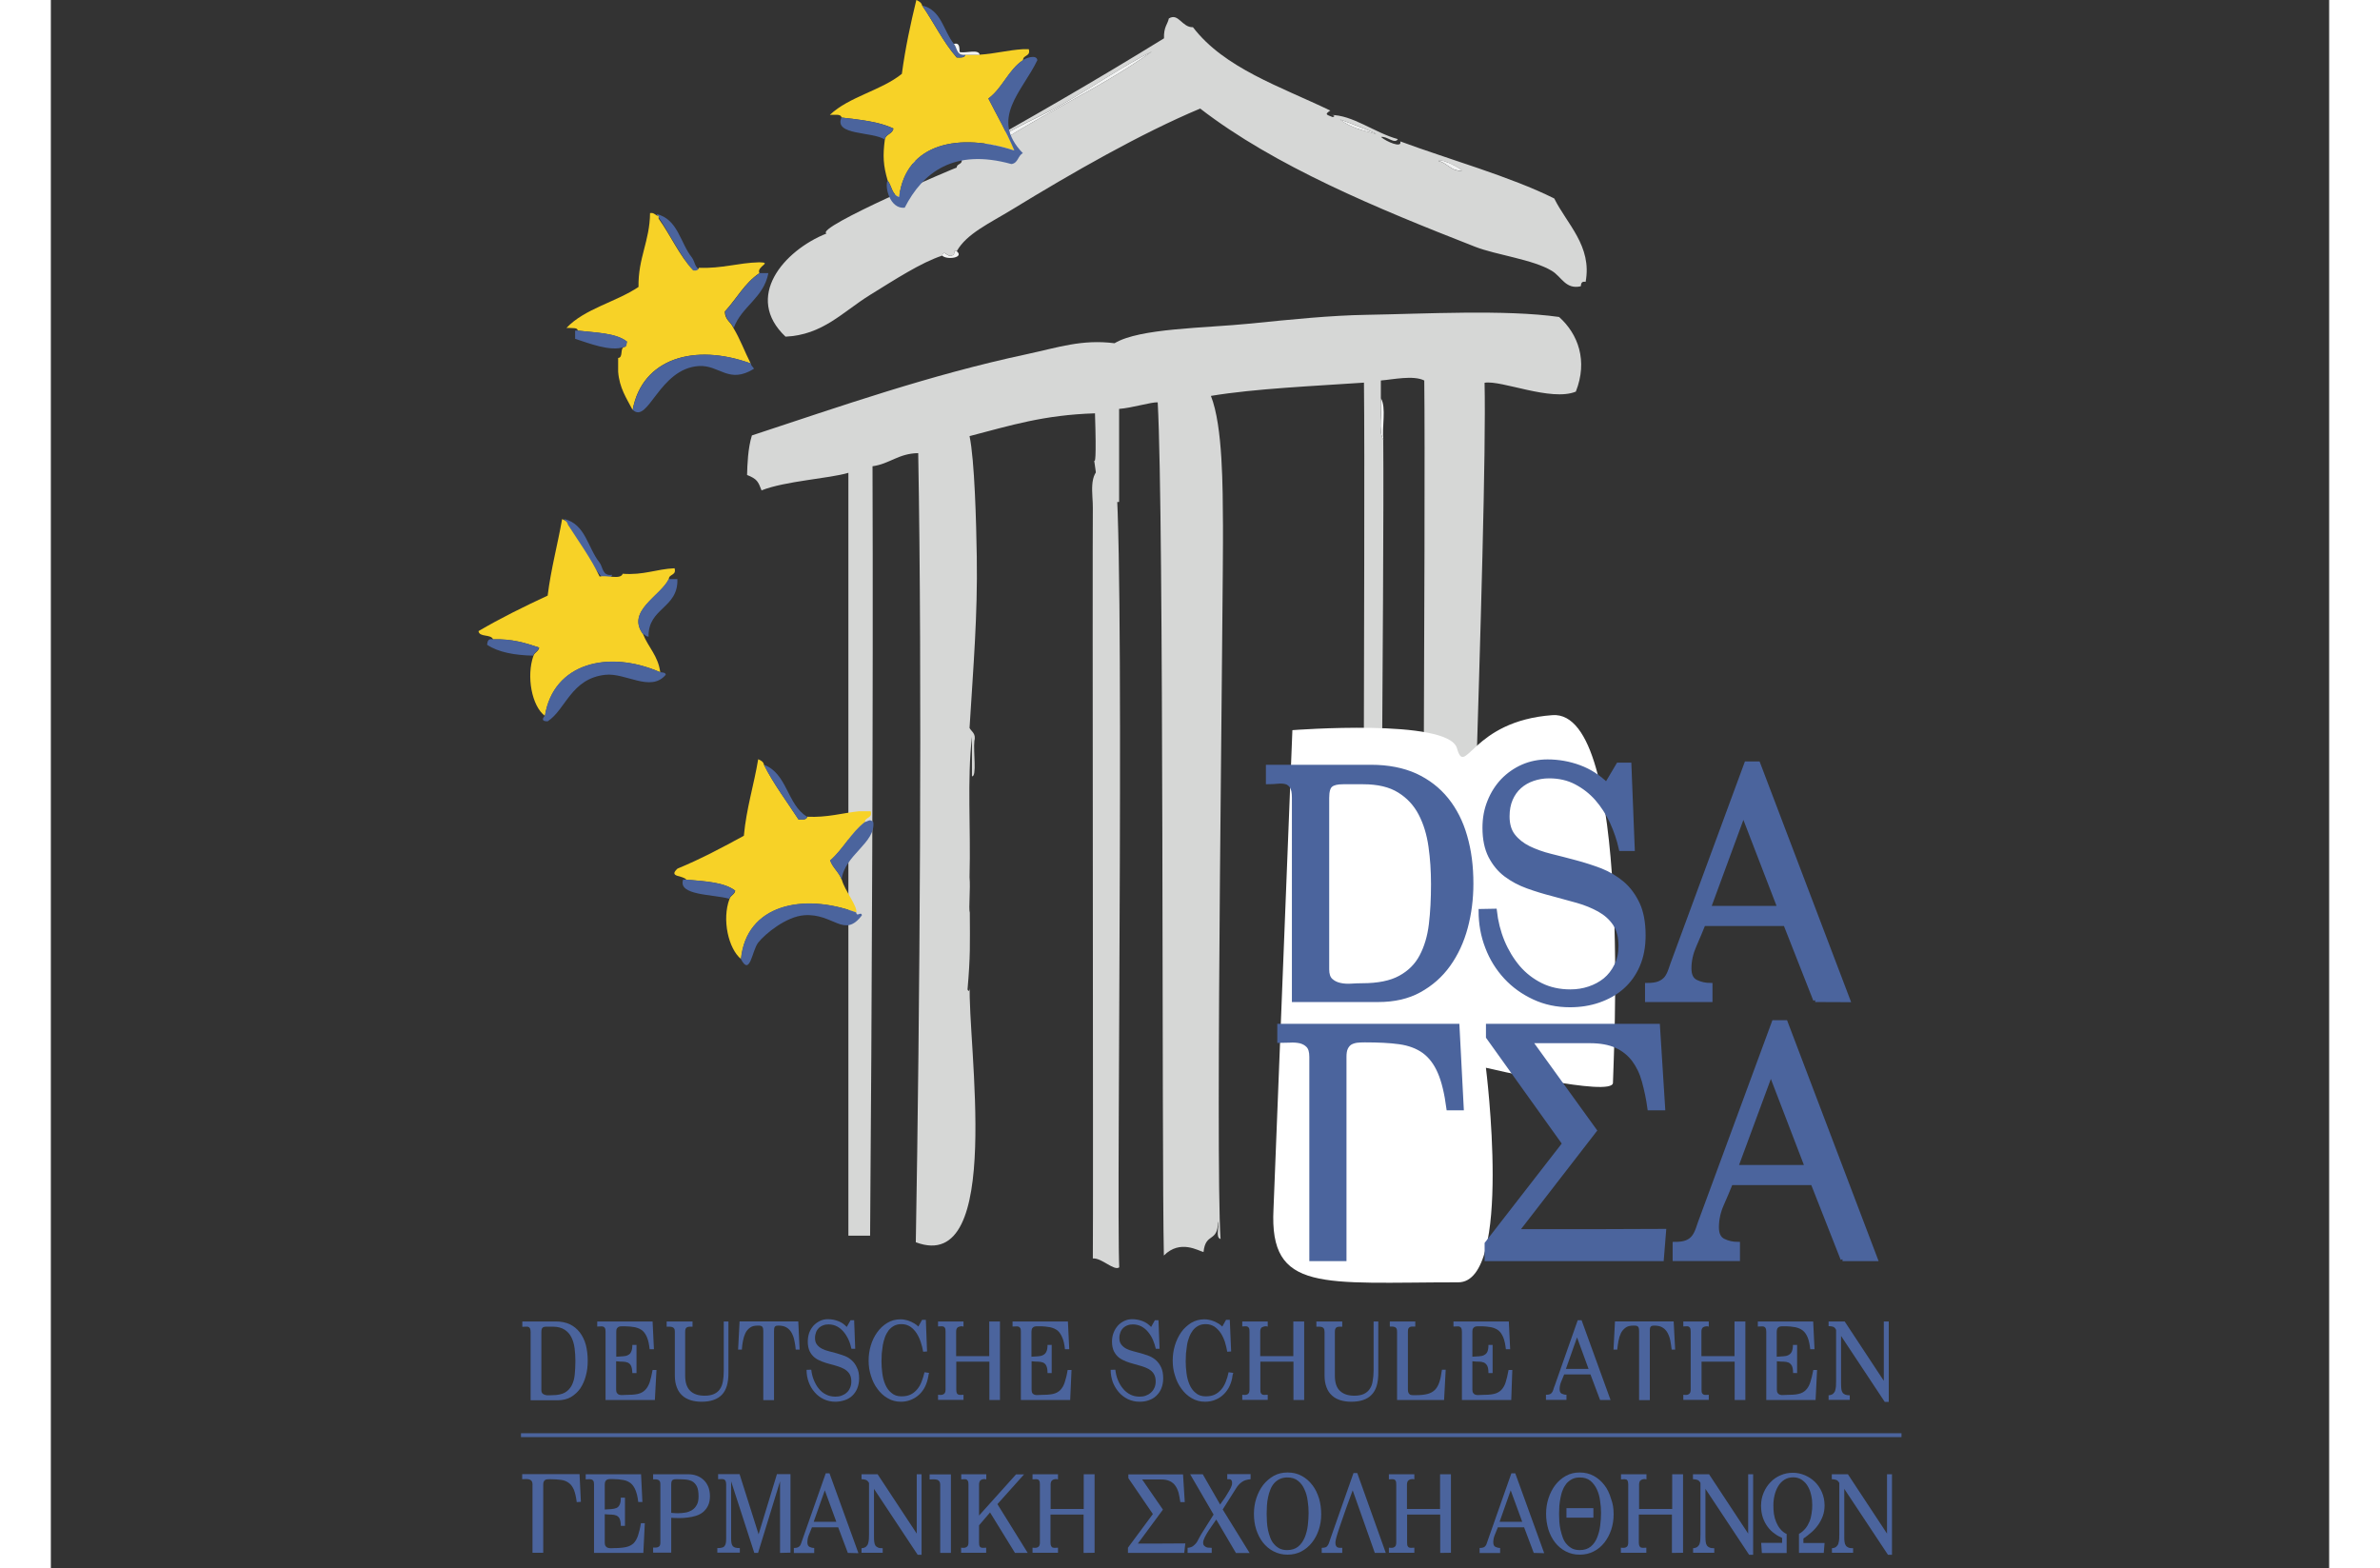 <?xml version="1.0" encoding="UTF-8"?>
<!-- Generator: Adobe Illustrator 27.8.1, SVG Export Plug-In . SVG Version: 6.00 Build 0)  -->
<svg version="1.1" id="Layer_1" xmlns="http://www.w3.org/2000/svg" xmlns:xlink="http://www.w3.org/1999/xlink" width="170" height="112" x="0px" y="0px" viewBox="0 0 170 117" style="enable-background:new 0 0 170 117;" xml:space="preserve">
<rect x="0" y="0" width="170" height="117" fill="#333333" stroke="none"/>
<style type="text/css">
	.st0{fill-rule:evenodd;clip-rule:evenodd;fill:#F3F4F4;}
	.st1{fill-rule:evenodd;clip-rule:evenodd;fill:#D6D7D6;}
	.st2{fill-rule:evenodd;clip-rule:evenodd;fill:#F7D227;}
	.st3{fill:#4B649D;}
	.st4{fill-rule:evenodd;clip-rule:evenodd;fill:#FFFFFF;}
	.st5{fill:none;stroke:#4B649D;stroke-width:0.293;}
</style>
<g>
	<path class="st0" d="M67.59,18.74c0.61,0.5-0.77,0.67-1.08,0.33c0.12-0.5,0.38,0.15,0.72,0c0.14-0.04,0.21-0.14,0.18-0.33   C67.47,18.74,67.53,18.74,67.59,18.74z"/>
	<path class="st0" d="M99.25,29.72c0.41,0.71,0.06,2.13,0.18,3.11C99.01,32.12,99.36,30.7,99.25,29.72z"/>
	<path class="st1" d="M104.82,12.69c1.52,0.39-1.31-1.06-1.26-0.65C103.93,12.04,104.41,12.58,104.82,12.69z M98.53,9.9   c1.48,0.45-2.39-1.03-2.33-0.98C97.06,9.58,97.93,9.72,98.53,9.9 M82.16,3.84c-2.2,1.11-4.4,2.64-6.66,3.93   c-2.25,1.29-4.99,2.18-6.29,3.93C73.2,8.79,78.14,6.74,82.16,3.84 M67.59,11.87c5.25-2.91,10.43-5.9,15.47-9.01   C83.03,2,83.34,1.8,83.42,1.38c0.72-0.45,0.98,0.68,1.8,0.65c2.34,3.06,6.53,4.43,10.25,6.22c-0.45,0.29-0.29,0.3,0.18,0.49   c0.28-0.09,0.01-0.17-0.18-0.16c1.65-0.03,3.32,1.34,5.04,1.8c-0.24,0.41-0.8-0.24-1.26-0.16c0.4,0.35,1.6,0.87,1.44,0.33   c3.58,1.33,8.24,2.63,11.49,4.26c0.93,1.89,2.84,3.55,2.34,6.22c-0.31-0.06-0.34,0.13-0.36,0.33c-1.13,0.26-1.42-0.7-2.16-1.15   c-1.42-0.86-4.15-1.18-5.73-1.8C98.98,15.56,91.33,12.4,85.76,8.1c-4.41,1.85-9.52,4.77-14.03,7.53c-1.67,1.02-3.41,1.81-4.13,3.11   c-0.06,0-0.12,0-0.18,0c0.03,0.19-0.04,0.29-0.18,0.33c-0.34,0.15-0.6-0.5-0.72,0c-1.6,0.52-3.58,1.82-5.4,2.94   c-2.06,1.28-3.52,2.98-6.3,3.11c-3.11-2.94-0.16-6.41,3.06-7.7c-0.96-0.41,9.82-5.01,9.71-4.91c0-0.33,0.49-0.21,0.36-0.66   C67.83,11.87,67.7,11.87,67.59,11.87"/>
	<path class="st0" d="M63.27,11.54c0.38-0.08,0.34,0.24,0.36,0.49c0.37,0.09,1.18-0.2,1.25,0.16c-0.3,0-0.6,0-0.89,0   C63.42,12.27,63.49,11.78,63.27,11.54z"/>
	<path class="st0" d="M69.21,11.7c1.31-1.75,4.05-2.64,6.29-3.93c2.26-1.3,4.46-2.82,6.66-3.93C78.14,6.74,73.2,8.79,69.21,11.7z"/>
	<path class="st0" d="M96.19,8.92c-0.05-0.05,3.81,1.43,2.33,0.98C97.93,9.72,97.06,9.58,96.19,8.92z"/>
	<path class="st0" d="M103.56,12.03c-0.04-0.4,2.78,1.05,1.26,0.65C104.41,12.58,103.93,12.04,103.56,12.03z"/>
	<path class="st1" d="M68.57,68.1c0.01,2.41,0.05,3.19-0.17,5.73c0.13,0.3,0.19-0.1,0.17-0.33c-0.2,4.21,2.6,21.7-4.03,19.19   c0.3-16.95,0.48-42.19,0.18-58.88c-1.47,0.02-2.12,0.8-3.41,0.98c0.06,16.38-0.05,41.2-0.18,57.41c-0.54,0-1.08,0-1.62,0   c0-16.1,0-40.81,0-56.92c-1.45,0.43-4.73,0.61-6.48,1.31c-0.25-0.66-0.33-0.85-1.08-1.15c0.02-0.77,0.06-1.99,0.36-2.95   c6.65-2.19,13.28-4.52,20.5-6.06c2.34-0.5,4.11-1.13,6.56-0.82c1.87-1.13,6.69-1.12,10.17-1.47c2.94-0.3,6.01-0.61,8.63-0.65   c4.24-0.07,10.38-0.41,14.37,0.16c1.42,1.27,2.16,3.27,1.25,5.57c-1.85,0.76-5.56-0.88-6.81-0.66c0.23,10.06-1.67,54.51-1.41,64.44   c-0.31-1.09,0.41-4.15,0.43-2.8c-2.15,3.02-0.01,3.23-3.66,3.23c-0.06-8.11,0.25-56.16,0.14-65.04c-0.82-0.41-2.34-0.07-3.24,0   c0,0.44,0,0.87,0,1.31c0.12,0.98-0.23,2.4,0.18,3.11c0.08,9.91-0.34,48.51-0.18,56.89c0,1.1,0-0.4,0,0.69   c0.4,0.51-0.44,2.88-0.18,3.11c-0.45-0.41,0-1.85,0-3.11c0-1.94-0.2,5.17-0.08,4.36c-0.08,0.44-1.14-3.42-0.82-2.6   c-0.41-10.92-0.06-52.41-0.18-63.6c-3.62,0.25-8.13,0.44-11.42,0.99c0.9,2.27,0.88,6.92,0.9,9.66c0.04,4.83-0.58,47.34-0.18,53.25   c-0.41-0.12-0.07-0.92-0.19-1.31c-0.01,1.62-0.93,0.78-1.08,2.28c-0.37-0.08-1.74-0.97-2.96,0.26c-0.17-7.74,0.02-55.04-0.46-63.66   c-0.46-0.03-1.93,0.42-2.88,0.49c0,7.31,0-0.37,0,6.94c-0.64,0.09-0.54-0.49-0.54-0.98c-0.38,0.58,0.02,1.14-0.9,0.98   c-0.83-6.51-0.13,0.53-0.36-6.61c-3.83,0.12-6.28,0.9-9.36,1.7c0.38,1.8,0.5,6.46,0.54,9.01c0.07,4.34-0.26,8.21-0.54,12.77   c0.16,0.29,0.5,0.41,0.36,0.98c-0.09,0.74,0.2,2.69-0.18,2.62c0-0.98,0-1.96,0-2.95c-0.37,3.3-0.08,6.7-0.18,10.48   C68.63,66.31,68.47,67.78,68.57,68.1z"/>
	<path class="st1" d="M77.75,93.9c0.04-3.61-0.04-52.08,0-55.98c0.02-1.05-0.37-2.56,0.72-3.11c0.62,0.2,0.28,1.28,0.36,1.97   c0.56-0.36-0.28-2.01,0.53-2.13c0.83,4.3,0.13,55.06,0.36,59.91C79.34,94.86,78.41,93.84,77.75,93.9z"/>
	<path class="st2" d="M58.13,8.57c1.43-1.36,3.82-1.81,5.37-3.06c0.26-1.94,0.65-3.74,1.08-5.51c0.19,0.09,0.38,0.18,0.43,0.41   c0.88,1.27,1.57,2.73,2.58,3.88c0.3,0.01,0.61,0.03,0.64-0.21c0.36,0,0.72,0,1.08,0c1.14-0.07,2.08-0.34,3.23-0.41   c0.14,0,0.29,0,0.43,0c0.16,0.56-0.43,0.41-0.43,0.82c-1.09,0.73-1.53,2.09-2.58,2.86c0.65,1.29,1.37,2.51,1.94,3.88   c-4.06-1.34-8.1-0.6-8.6,3.47c-0.55-0.16-0.55-0.84-0.86-1.23c-0.33-1.13-0.37-1.84-0.21-3.06c0.06-0.41,0.58-0.4,0.64-0.82   c-1.04-0.51-2.46-0.65-3.87-0.82C58.95,8.47,58.47,8.59,58.13,8.57z"/>
	<path class="st3" d="M65.01,0.41c1.45,0.33,1.59,1.9,2.37,2.86c0.25,0.31,0.18,0.91,0.85,0.82C68.2,4.32,67.89,4.3,67.6,4.29   C66.58,3.14,65.9,1.68,65.01,0.41z"/>
	<path class="st3" d="M45.19,15.97c1.61,0.38,1.77,2.16,2.64,3.24c0.28,0.35,0.2,1.03,0.95,0.93c-0.04,0.27-0.38,0.25-0.71,0.23   C46.94,19.08,46.18,17.42,45.19,15.97z"/>
	<path class="st3" d="M38.29,38.72c1.61,0.38,1.77,2.15,2.64,3.24c0.28,0.35,0.2,1.04,0.95,0.93c-0.04,0.27-0.38,0.25-0.71,0.23   C40.03,41.82,39.27,40.16,38.29,38.72z"/>
	<path class="st3" d="M58.99,8.77c1.41,0.16,2.83,0.31,3.87,0.82c-0.06,0.42-0.59,0.4-0.64,0.82C61.31,9.8,58.41,10.12,58.99,8.77z"/>
	<path class="st2" d="M38.69,24.47c-0.07,0-0.14,0-0.22,0c1.36-1.44,3.7-1.93,5.38-3.06c-0.04-2.16,0.84-3.41,0.86-5.51   c0.35-0.06,0.37,0.2,0.64,0.21c0,0.07,0,0.13,0,0.2c0.9,1.26,1.54,2.75,2.58,3.87c0.25,0.04,0.38-0.04,0.43-0.2   c1.72,0.07,2.91-0.37,4.51-0.41c1.01,0.02-0.23,0.29,0,0.81c-1.1,0.73-1.71,1.92-2.58,2.86c-0.01,0.62,0.46,0.79,0.64,1.23   c0.5,0.82,0.85,1.79,1.29,2.65c-4.19-1.53-8.1-0.39-8.81,3.47c-0.45-0.87-0.99-1.64-1.08-2.86c0-0.34,0-0.68,0-1.02   c0.39-0.03,0.13-0.69,0.43-0.82c0.21,0,0.16-0.25,0.22-0.4c-0.82-0.65-2.32-0.66-3.66-0.82C39.3,24.43,38.95,24.5,38.69,24.47z"/>
	<path class="st3" d="M52.89,20.38c0.22,0,0.43,0,0.65,0c-0.35,1.85-1.99,2.47-2.58,4.08c-0.19-0.43-0.65-0.6-0.64-1.23   C51.18,22.3,51.79,21.11,52.89,20.38z"/>
	<path class="st3" d="M39.34,24.67c1.34,0.15,2.84,0.16,3.66,0.82c-0.05,0.16-0.01,0.4-0.22,0.4c-1.04,0.37-2.65-0.29-3.66-0.61   c0-0.2,0-0.41,0-0.61C39.2,24.67,39.27,24.67,39.34,24.67z"/>
	<path class="st3" d="M52.24,27.12c0,0.2,0.17,0.24,0.22,0.4c-1.88,1.16-2.56-0.29-4.09-0.21c-3,0.18-3.79,4.37-4.95,3.27   C44.14,26.73,48.06,25.59,52.24,27.12z"/>
	<path class="st2" d="M31.91,47.09c1.63-0.96,3.38-1.82,5.16-2.65c0.25-2,0.74-3.79,1.08-5.71c0.2,0.09,0.38,0.18,0.43,0.41   c0.81,1.28,1.69,2.47,2.37,3.88c0.52-0.13,1.56,0.26,1.72-0.21c1.56,0.12,2.5-0.35,3.87-0.41c0.16,0.56-0.43,0.41-0.43,0.82   c-0.61,1.25-3.18,2.38-1.93,4.08c0.39,0.99,1.14,1.64,1.29,2.86c-3.86-1.69-7.97-0.68-8.6,3.26c-0.99-0.73-1.4-2.98-0.86-4.49   c0.08-0.26,0.38-0.32,0.43-0.61c-1.01-0.34-2.03-0.66-3.44-0.61C32.84,47.29,31.97,47.57,31.91,47.09z"/>
	<path class="st3" d="M46.1,43.21c0.21,0,0.43,0,0.65,0c0.08,2.18-2.2,2.14-2.15,4.29c-0.22,0-0.26-0.16-0.43-0.2   C42.92,45.59,45.49,44.46,46.1,43.21z"/>
	<path class="st3" d="M32.98,47.7c1.42-0.05,2.43,0.27,3.44,0.61c-0.05,0.29-0.36,0.35-0.43,0.61c-1.39-0.03-2.6-0.25-3.44-0.81   C32.58,47.86,32.62,47.63,32.98,47.7z"/>
	<path class="st3" d="M45.45,50.15c0.16,0.04,0.42,0,0.43,0.2c-1.12,1.33-2.99-0.17-4.51,0c-2.56,0.28-2.95,2.6-4.3,3.47   c-0.4,0.01-0.45-0.16-0.21-0.41C37.49,49.47,41.59,48.46,45.45,50.15z"/>
	<path class="st2" d="M46.76,64.81c1.75-0.72,3.35-1.58,4.95-2.45c0.19-2.06,0.75-3.78,1.07-5.71c0.2,0.09,0.39,0.18,0.43,0.41   c0.74,1.48,1.71,2.74,2.58,4.08c0.31,0.02,0.61,0.03,0.65-0.2c1.5,0.07,2.58-0.27,3.87-0.41c0.28,0,0.57,0,0.86,0   c0.16,0.56-0.43,0.41-0.43,0.82c-1.03,0.8-1.61,2.01-2.58,2.86c0.2,0.56,0.66,0.87,0.86,1.43c0.22,0.82,1.19,1.99,1.08,2.45   c-3.98-1.48-8.21-0.57-8.6,3.47c-0.94-0.77-1.44-2.95-0.86-4.49c0.08-0.27,0.38-0.32,0.43-0.61c-0.83-0.64-2.28-0.7-3.65-0.82   C47.17,65.29,46.04,65.47,46.76,64.81z"/>
	<path class="st3" d="M60.73,61.34c0.31-0.08,0.36-0.25,0.64,0c0.18,1.56-2.14,2.44-2.37,4.29c-0.2-0.56-0.66-0.87-0.86-1.43   C59.12,63.35,59.7,62.13,60.73,61.34z"/>
	<path class="st3" d="M47.4,65.63c1.37,0.12,2.82,0.18,3.65,0.82c-0.05,0.29-0.35,0.34-0.43,0.61c-1.19-0.34-3.86-0.23-3.44-1.43   C47.26,65.63,47.33,65.63,47.4,65.63z"/>
	<path class="st3" d="M60.09,68.08c0.05,0.38,0.36-0.11,0.43,0.21c-1.32,1.77-2.12-0.16-4.3,0c-1.33,0.09-2.91,1.37-3.44,2.04   c-0.47,0.6-0.6,2.56-1.29,1.23C51.88,67.5,56.11,66.59,60.09,68.08z"/>
	<path class="st0" d="M67.38,3.27c0.46-0.1,0.4,0.29,0.43,0.61c0.45,0.12,1.42-0.25,1.5,0.21c-0.36,0-0.72,0-1.08,0   C67.56,4.17,67.63,3.57,67.38,3.27z"/>
	<path class="st3" d="M62.43,13.47c0.32,0.38,0.32,1.06,0.86,1.23c0.5-4.07,4.54-4.81,8.6-3.47c-0.57-1.37-1.29-2.59-1.94-3.88   c1.05-0.77,1.48-2.13,2.58-2.86c0.13-0.12,1.02-0.48,1.08,0c-1.12,2.34-3.59,4.35-1.08,6.94c-0.38,0.18-0.35,0.75-0.86,0.81   c-4.28-1.19-6.61,0.62-7.96,3.26C62.61,15.61,62.21,13.96,62.43,13.47z"/>
	<path class="st3" d="M53.2,57.06c1.76,0.64,1.73,2.99,3.23,3.88c-0.04,0.24-0.34,0.22-0.65,0.2C54.91,59.79,53.95,58.53,53.2,57.06   z"/>
	<path class="st4" d="M92.64,54.48c0,0,11.64-0.9,12.28,1.35c0.64,2.25,1.08-2.03,7.12-2.47c6.03-0.45,4.52,26.31,4.52,27.43   c0,1.12-9.48-1.12-9.48-1.12s2.03,16.01-2.06,16.01c-10.14,0-14.11,0.8-13.79-5.45"/>
	<path class="st3" d="M39.24,112.08c-0.05-0.38-0.12-0.69-0.21-0.92c-0.1-0.22-0.22-0.4-0.38-0.51c-0.16-0.12-0.35-0.2-0.59-0.23   c-0.23-0.03-0.51-0.05-0.83-0.05c-0.07,0-0.14,0-0.2,0.01c-0.05,0.01-0.11,0.02-0.15,0.05c-0.04,0.03-0.08,0.07-0.1,0.12   c-0.03,0.06-0.04,0.13-0.04,0.22v5.09h-0.8v-5.09c0-0.13-0.03-0.22-0.08-0.28c-0.05-0.06-0.12-0.09-0.19-0.11   c-0.08-0.02-0.16-0.02-0.25-0.02c-0.09,0.01-0.17,0.01-0.25,0.01v-0.38h4.28l0.1,2.07L39.24,112.08L39.24,112.08z"/>
	<path class="st3" d="M44.21,115.87h-3.68v-5.09c0-0.13-0.01-0.22-0.05-0.28c-0.03-0.06-0.08-0.09-0.14-0.11   c-0.06-0.02-0.12-0.02-0.2-0.02c-0.08,0.01-0.15,0.01-0.23,0.01v-0.38h4.13l0.1,2.07h-0.31c-0.04-0.36-0.11-0.65-0.2-0.87   c-0.09-0.23-0.21-0.4-0.35-0.52c-0.15-0.12-0.34-0.21-0.56-0.25c-0.22-0.04-0.49-0.07-0.79-0.07c-0.08,0-0.15,0-0.23,0   c-0.08,0-0.14,0.02-0.19,0.04c-0.05,0.02-0.1,0.07-0.13,0.12c-0.03,0.06-0.05,0.14-0.05,0.25v1.86c0.18-0.01,0.35-0.02,0.49-0.03   c0.15-0.01,0.27-0.04,0.38-0.08c0.11-0.05,0.19-0.13,0.24-0.25c0.06-0.11,0.09-0.29,0.09-0.52h0.31v2.1h-0.31   c0-0.24-0.04-0.42-0.09-0.53c-0.05-0.12-0.14-0.19-0.24-0.24c-0.1-0.04-0.23-0.07-0.37-0.07c-0.14,0-0.31-0.01-0.5-0.03v2.11   c0,0.13,0.02,0.22,0.07,0.28c0.04,0.06,0.1,0.1,0.17,0.12c0.07,0.02,0.15,0.03,0.23,0.03c0.09-0.01,0.17-0.01,0.25-0.01   c0.36,0,0.65-0.03,0.88-0.08c0.23-0.05,0.4-0.14,0.55-0.28c0.14-0.14,0.25-0.33,0.33-0.57c0.08-0.24,0.16-0.55,0.22-0.93h0.29   L44.21,115.87z"/>
	<path class="st3" d="M48.33,111.65c0-0.32-0.04-0.57-0.13-0.75c-0.09-0.17-0.21-0.3-0.36-0.38c-0.15-0.07-0.33-0.12-0.53-0.13   c-0.2-0.01-0.41-0.02-0.64-0.02c-0.14,0-0.24,0.02-0.3,0.08c-0.05,0.05-0.08,0.15-0.08,0.32v2.11c0.08,0.01,0.16,0.02,0.24,0.02   c0.08,0.01,0.16,0.01,0.24,0.01c0.2,0,0.39-0.02,0.58-0.05c0.19-0.03,0.35-0.1,0.5-0.19c0.15-0.1,0.26-0.22,0.35-0.39   C48.29,112.13,48.33,111.91,48.33,111.65z M49.18,111.63c0,0.28-0.05,0.52-0.14,0.71c-0.09,0.19-0.22,0.35-0.37,0.48   c-0.15,0.12-0.33,0.22-0.53,0.28c-0.2,0.06-0.41,0.11-0.62,0.13c-0.22,0.03-0.43,0.04-0.64,0.04c-0.22,0-0.41-0.01-0.59-0.02v2.6   h-1.35v-0.38c0.08,0,0.14,0,0.21,0c0.07,0,0.12-0.02,0.17-0.04c0.05-0.02,0.09-0.06,0.12-0.11c0.03-0.05,0.04-0.13,0.04-0.24v-4.31   c0-0.11-0.01-0.19-0.04-0.24c-0.03-0.05-0.07-0.09-0.12-0.11c-0.05-0.02-0.11-0.03-0.17-0.04c-0.07,0-0.14,0-0.21,0V110h2.59   c0.23,0,0.44,0.03,0.64,0.1c0.2,0.07,0.37,0.17,0.52,0.31c0.15,0.13,0.27,0.31,0.36,0.51C49.13,111.12,49.18,111.36,49.18,111.63"/>
	<path class="st3" d="M54.41,115.87v-5.34l-1.64,5.34h-0.28l-1.73-5.34v4.18v0.1c0,0.14,0.01,0.25,0.03,0.34   c0.02,0.09,0.05,0.16,0.1,0.22c0.05,0.05,0.11,0.09,0.2,0.11c0.09,0.02,0.19,0.03,0.32,0.03v0.34h-1.68v-0.34   c0.14,0,0.25-0.01,0.33-0.03c0.09-0.02,0.15-0.05,0.2-0.11c0.04-0.05,0.08-0.12,0.1-0.21c0.02-0.09,0.03-0.21,0.03-0.36v-4.04   c0-0.12-0.02-0.21-0.05-0.27c-0.04-0.06-0.08-0.1-0.13-0.11c-0.05-0.02-0.12-0.02-0.19-0.02c-0.07,0.01-0.15,0.01-0.23,0.01v-0.38   h1.6l1.42,4.49l1.37-4.49h1.01v5.86L54.41,115.87L54.41,115.87z"/>
	<path class="st3" d="M57.75,111.2l-0.83,2.35h1.69L57.75,111.2z M59.47,115.87l-0.72-1.91h-1.96c-0.07,0.18-0.14,0.36-0.22,0.55   c-0.08,0.18-0.12,0.37-0.12,0.57c0,0.17,0.05,0.28,0.16,0.34c0.1,0.05,0.22,0.08,0.35,0.08v0.38h-1.52v-0.38   c0.12,0,0.22-0.01,0.29-0.04c0.07-0.03,0.13-0.08,0.17-0.13c0.04-0.05,0.07-0.13,0.1-0.22c0.03-0.09,0.06-0.18,0.1-0.29l1.72-4.89   h0.28l2.16,5.96L59.47,115.87"/>
	<path class="st3" d="M64.68,116.01l-3.26-4.92v3.57c0,0.15,0,0.27,0.02,0.38c0.01,0.11,0.04,0.2,0.08,0.27   c0.04,0.07,0.11,0.12,0.2,0.16c0.08,0.04,0.2,0.05,0.35,0.05v0.34h-1.58v-0.34c0.14-0.01,0.25-0.05,0.33-0.11   c0.08-0.07,0.13-0.14,0.16-0.24c0.03-0.1,0.05-0.21,0.06-0.33c0-0.12,0.01-0.24,0.01-0.37v-3.82c-0.07-0.12-0.15-0.2-0.24-0.23   c-0.09-0.03-0.2-0.05-0.32-0.05V110h1.2l2.92,4.43V110h0.36v6.01L64.68,116.01L64.68,116.01z"/>
	<path class="st3" d="M66.36,115.87v-5.09c0-0.12-0.03-0.21-0.08-0.27c-0.05-0.06-0.12-0.1-0.2-0.11c-0.08-0.02-0.16-0.02-0.25-0.02   c-0.09,0.01-0.17,0.01-0.26,0.01v-0.38h1.59v5.86L66.36,115.87L66.36,115.87z"/>
	<path class="st3" d="M71.94,115.87l-1.86-3.02l-0.82,0.96v1.28c0,0.13,0.01,0.22,0.04,0.27c0.02,0.06,0.07,0.1,0.11,0.11   c0.05,0.02,0.11,0.02,0.17,0.02c0.07-0.01,0.14-0.01,0.21-0.01v0.38h-1.87v-0.38l0.1,0.01c0.13,0.01,0.24-0.01,0.32-0.07   c0.09-0.05,0.13-0.16,0.13-0.33v-4.31c0-0.12-0.01-0.22-0.04-0.27c-0.03-0.06-0.07-0.1-0.11-0.12c-0.05-0.02-0.1-0.02-0.17-0.02   c-0.07,0.01-0.14,0.01-0.22,0.01v-0.38h1.87v0.38c-0.03,0-0.05,0-0.06-0.01c-0.01,0-0.03-0.01-0.06-0.01   c-0.13,0-0.23,0.03-0.31,0.09c-0.07,0.06-0.11,0.17-0.11,0.33v2.3l2.76-3.07h0.6l-1.99,2.22l2.26,3.64L71.94,115.87L71.94,115.87z"/>
	<path class="st3" d="M77.06,115.87v-2.86h-2.47v2.09c0,0.12,0.02,0.21,0.05,0.26c0.03,0.06,0.07,0.1,0.12,0.11   c0.05,0.02,0.11,0.02,0.18,0.02c0.07-0.01,0.13-0.01,0.21-0.01v0.38h-1.9v-0.38l0.13,0.01c0.12,0.01,0.22-0.01,0.3-0.07   c0.08-0.05,0.12-0.16,0.12-0.32v-4.33c0-0.13-0.01-0.22-0.04-0.27c-0.03-0.06-0.07-0.1-0.12-0.11c-0.05-0.02-0.11-0.02-0.17-0.02   c-0.07,0.01-0.14,0.01-0.22,0.01v-0.38h1.9v0.38c-0.03,0-0.05,0-0.06-0.01c-0.01,0-0.03-0.01-0.06-0.01   c-0.13,0-0.23,0.03-0.31,0.09c-0.08,0.06-0.12,0.17-0.12,0.32v1.82h2.47v-2.59h0.81v5.86L77.06,115.87L77.06,115.87z"/>
	<path class="st3" d="M84.57,115.87h-4.2v-0.39l1.86-2.51l-1.83-2.68v-0.28h4.08l0.13,2.07h-0.33c-0.04-0.25-0.08-0.48-0.13-0.69   c-0.06-0.21-0.14-0.39-0.25-0.54c-0.11-0.15-0.24-0.26-0.41-0.34c-0.17-0.08-0.38-0.12-0.64-0.12h-1.42l1.55,2.25l-1.87,2.53   c0.59,0,1.18,0,1.77,0c0.59,0,1.17,0,1.77-0.01L84.57,115.87z"/>
	<path class="st3" d="M88.87,110.58c-0.16,0.11-0.32,0.28-0.45,0.5l-0.98,1.55l2.01,3.25h-1.02l-1.47-2.5   c-0.06,0.09-0.14,0.21-0.25,0.36c-0.11,0.15-0.22,0.32-0.33,0.48c-0.11,0.17-0.2,0.33-0.28,0.49c-0.08,0.16-0.12,0.29-0.12,0.4   c0,0.09,0.02,0.16,0.07,0.21c0.04,0.05,0.1,0.09,0.16,0.12c0.06,0.03,0.13,0.04,0.21,0.04c0.08,0.01,0.14,0.01,0.2,0.01v0.38h-1.8   v-0.38c0.15-0.01,0.28-0.05,0.38-0.11c0.09-0.06,0.17-0.14,0.25-0.23c0.07-0.09,0.14-0.2,0.19-0.32c0.06-0.12,0.12-0.23,0.2-0.36   l0.92-1.46l-1.75-3.01h0.94l1.3,2.26c0.05-0.08,0.13-0.2,0.23-0.33c0.1-0.14,0.2-0.28,0.29-0.44c0.1-0.15,0.18-0.31,0.26-0.45   c0.07-0.15,0.11-0.26,0.11-0.35c0-0.08,0-0.15-0.02-0.19c-0.02-0.04-0.04-0.08-0.08-0.1c-0.03-0.02-0.07-0.03-0.11-0.03   c-0.04,0-0.09,0-0.15,0v-0.38h1.74v0.38C89.24,110.4,89.03,110.46,88.87,110.58z"/>
	<path class="st3" d="M93.85,112.88c0-0.29-0.02-0.59-0.07-0.9c-0.04-0.31-0.12-0.6-0.24-0.85c-0.11-0.26-0.27-0.47-0.48-0.64   c-0.21-0.17-0.47-0.25-0.79-0.25c-0.22,0-0.41,0.04-0.58,0.12c-0.16,0.08-0.31,0.19-0.42,0.32c-0.12,0.14-0.21,0.3-0.28,0.48   c-0.07,0.18-0.13,0.37-0.17,0.58c-0.04,0.2-0.07,0.4-0.08,0.61c-0.01,0.21-0.02,0.41-0.02,0.6c0,0.19,0.01,0.39,0.02,0.6   c0.01,0.21,0.04,0.41,0.08,0.61s0.1,0.39,0.17,0.58c0.07,0.18,0.16,0.34,0.28,0.47c0.11,0.14,0.25,0.24,0.41,0.33   c0.16,0.08,0.35,0.12,0.57,0.12c0.33,0,0.61-0.09,0.82-0.26c0.21-0.17,0.37-0.4,0.49-0.68c0.11-0.27,0.19-0.57,0.23-0.9   C93.83,113.48,93.85,113.17,93.85,112.88z M94.79,112.99c0,0.4-0.06,0.79-0.18,1.15c-0.12,0.36-0.29,0.68-0.51,0.96   c-0.22,0.28-0.49,0.5-0.79,0.66C93,115.92,92.66,116,92.28,116s-0.73-0.08-1.05-0.25c-0.31-0.16-0.57-0.38-0.79-0.66   c-0.22-0.28-0.38-0.6-0.5-0.97c-0.12-0.37-0.17-0.76-0.17-1.18c0-0.39,0.06-0.78,0.18-1.15c0.12-0.37,0.29-0.7,0.51-0.99   c0.22-0.28,0.49-0.51,0.79-0.68c0.31-0.17,0.65-0.25,1.03-0.25c0.39,0,0.74,0.08,1.05,0.25c0.32,0.17,0.58,0.4,0.8,0.69   c0.22,0.28,0.38,0.62,0.5,1C94.74,112.19,94.79,112.58,94.79,112.99"/>
	<path class="st3" d="M98.79,115.87l-1.65-4.67c-0.03,0.1-0.09,0.25-0.17,0.46c-0.08,0.21-0.16,0.44-0.26,0.71   c-0.09,0.26-0.19,0.53-0.29,0.83c-0.1,0.28-0.2,0.56-0.28,0.81c-0.09,0.25-0.15,0.48-0.21,0.67c-0.05,0.2-0.08,0.33-0.08,0.4   c0,0.11,0.01,0.2,0.04,0.25c0.03,0.05,0.06,0.1,0.11,0.12c0.04,0.02,0.1,0.04,0.16,0.04c0.06,0,0.13,0,0.2,0v0.38h-1.53v-0.38   c0.12,0,0.21-0.01,0.28-0.04c0.07-0.02,0.12-0.07,0.16-0.13c0.04-0.05,0.08-0.13,0.11-0.22c0.03-0.09,0.07-0.19,0.1-0.3l1.72-4.89   h0.28l2.13,5.96L98.79,115.87L98.79,115.87z"/>
	<path class="st3" d="M103.67,115.87v-2.86h-2.47v2.09c0,0.12,0.01,0.21,0.04,0.26c0.03,0.06,0.07,0.1,0.12,0.11   c0.05,0.02,0.11,0.02,0.17,0.02c0.07-0.01,0.14-0.01,0.21-0.01v0.38h-1.9v-0.38l0.13,0.01c0.12,0.01,0.22-0.01,0.3-0.07   c0.08-0.05,0.12-0.16,0.12-0.32v-4.33c0-0.13-0.01-0.22-0.04-0.27c-0.03-0.06-0.07-0.1-0.12-0.11c-0.05-0.02-0.11-0.02-0.17-0.02   c-0.07,0.01-0.14,0.01-0.22,0.01v-0.38h1.9v0.38c-0.03,0-0.05,0-0.06-0.01c-0.01,0-0.03-0.01-0.06-0.01   c-0.13,0-0.23,0.03-0.31,0.09c-0.08,0.06-0.12,0.17-0.12,0.32v1.82h2.47v-2.59h0.81v5.86L103.67,115.87L103.67,115.87z"/>
	<path class="st3" d="M108.93,111.2l-0.83,2.35h1.69L108.93,111.2z M110.65,115.87l-0.72-1.91h-1.96c-0.07,0.18-0.14,0.36-0.22,0.55   c-0.08,0.18-0.12,0.37-0.12,0.57c0,0.17,0.05,0.28,0.16,0.34c0.11,0.05,0.22,0.08,0.35,0.08v0.38h-1.53v-0.38   c0.12,0,0.22-0.01,0.29-0.04c0.07-0.03,0.13-0.08,0.16-0.13c0.04-0.05,0.08-0.13,0.1-0.22c0.03-0.09,0.06-0.18,0.1-0.29l1.72-4.89   h0.29l2.16,5.96L110.65,115.87"/>
	<path class="st3" d="M115.1,113.24h-2.01v-0.71h2.01V113.24z M115.67,112.88c0-0.29-0.02-0.59-0.07-0.9   c-0.04-0.31-0.12-0.6-0.24-0.85c-0.12-0.26-0.28-0.47-0.48-0.64c-0.21-0.17-0.47-0.25-0.79-0.25c-0.22,0-0.41,0.04-0.57,0.12   c-0.16,0.08-0.3,0.19-0.42,0.32c-0.11,0.14-0.21,0.3-0.28,0.48c-0.08,0.18-0.13,0.37-0.17,0.58c-0.04,0.2-0.07,0.4-0.09,0.61   c-0.01,0.21-0.02,0.41-0.02,0.6c0,0.19,0.01,0.39,0.02,0.6c0.02,0.21,0.04,0.41,0.09,0.61s0.1,0.39,0.17,0.58   c0.07,0.18,0.16,0.34,0.28,0.47c0.12,0.14,0.25,0.24,0.41,0.33c0.16,0.08,0.35,0.12,0.57,0.12c0.34,0,0.61-0.09,0.82-0.26   c0.21-0.17,0.37-0.4,0.48-0.68c0.11-0.27,0.19-0.57,0.23-0.9C115.65,113.48,115.67,113.17,115.67,112.88 M116.61,112.99   c0,0.4-0.06,0.79-0.18,1.15c-0.12,0.36-0.29,0.68-0.51,0.96c-0.22,0.28-0.48,0.5-0.8,0.66c-0.31,0.16-0.65,0.24-1.04,0.24   c-0.39,0-0.73-0.08-1.05-0.25c-0.31-0.16-0.57-0.38-0.79-0.66c-0.22-0.28-0.38-0.6-0.5-0.97c-0.11-0.37-0.17-0.76-0.17-1.18   c0-0.39,0.06-0.78,0.18-1.15c0.12-0.37,0.29-0.7,0.51-0.99c0.22-0.28,0.48-0.51,0.79-0.68c0.31-0.17,0.65-0.25,1.02-0.25   c0.39,0,0.74,0.08,1.05,0.25s0.58,0.4,0.8,0.69c0.22,0.28,0.38,0.62,0.49,1C116.56,112.19,116.61,112.58,116.61,112.99"/>
	<path class="st3" d="M120.96,115.87v-2.86h-2.47v2.09c0,0.12,0.02,0.21,0.05,0.26c0.03,0.06,0.07,0.1,0.12,0.11   c0.05,0.02,0.11,0.02,0.18,0.02c0.07-0.01,0.14-0.01,0.21-0.01v0.38h-1.9v-0.38l0.13,0.01c0.12,0.01,0.22-0.01,0.3-0.07   c0.08-0.05,0.12-0.16,0.12-0.32v-4.33c0-0.13-0.02-0.22-0.04-0.27c-0.03-0.06-0.07-0.1-0.12-0.11c-0.05-0.02-0.11-0.02-0.17-0.02   c-0.06,0.01-0.13,0.01-0.21,0.01v-0.38h1.9v0.38c-0.03,0-0.05,0-0.06-0.01c-0.01,0-0.03-0.01-0.06-0.01   c-0.13,0-0.23,0.03-0.31,0.09c-0.08,0.06-0.12,0.17-0.12,0.32v1.82h2.47v-2.59h0.81v5.86L120.96,115.87L120.96,115.87z"/>
	<path class="st3" d="M126.72,116.01l-3.26-4.92v3.57c0,0.15,0.01,0.27,0.02,0.38c0.01,0.11,0.04,0.2,0.09,0.27   c0.04,0.07,0.11,0.12,0.2,0.16c0.09,0.04,0.2,0.05,0.35,0.05v0.34h-1.58v-0.34c0.14-0.01,0.25-0.05,0.33-0.11   c0.08-0.07,0.13-0.14,0.16-0.24c0.03-0.1,0.05-0.21,0.05-0.33c0.01-0.12,0.01-0.24,0.01-0.37v-3.82c-0.06-0.12-0.14-0.2-0.24-0.23   c-0.09-0.03-0.2-0.05-0.32-0.05V110h1.2l2.92,4.43V110h0.37v6.01L126.72,116.01L126.72,116.01z"/>
	<path class="st3" d="M132.29,115.87h-1.85v-1.42c0.19-0.1,0.34-0.24,0.47-0.39c0.13-0.15,0.23-0.33,0.31-0.52   c0.08-0.19,0.13-0.39,0.16-0.61c0.04-0.22,0.05-0.43,0.05-0.65c0-0.24-0.02-0.48-0.08-0.72c-0.05-0.24-0.13-0.46-0.25-0.66   c-0.11-0.2-0.26-0.35-0.44-0.48c-0.18-0.12-0.39-0.19-0.64-0.19c-0.26,0-0.48,0.06-0.67,0.18c-0.19,0.12-0.34,0.28-0.46,0.48   c-0.12,0.2-0.21,0.42-0.27,0.67c-0.06,0.25-0.09,0.5-0.09,0.76c0,0.21,0.01,0.43,0.04,0.64c0.03,0.21,0.09,0.42,0.17,0.61   c0.08,0.19,0.18,0.37,0.31,0.52c0.12,0.15,0.28,0.28,0.47,0.37v1.42h-1.85l-0.05-0.76h1.56v-0.37c-0.19-0.08-0.39-0.19-0.57-0.33   c-0.19-0.13-0.36-0.3-0.5-0.49c-0.15-0.2-0.27-0.42-0.36-0.68c-0.09-0.26-0.14-0.56-0.14-0.9c0-0.36,0.07-0.69,0.2-0.99   c0.13-0.3,0.3-0.56,0.52-0.78c0.21-0.22,0.46-0.39,0.75-0.51c0.28-0.12,0.59-0.18,0.9-0.18c0.31,0,0.6,0.06,0.89,0.18   c0.28,0.12,0.53,0.28,0.76,0.5c0.22,0.22,0.39,0.47,0.52,0.77c0.13,0.3,0.2,0.63,0.2,0.98c0,0.28-0.04,0.54-0.13,0.79   c-0.09,0.24-0.21,0.47-0.35,0.67c-0.15,0.21-0.32,0.4-0.51,0.56c-0.19,0.17-0.39,0.32-0.59,0.46v0.33h1.58L132.29,115.87z"/>
	<path class="st3" d="M137.08,116.01l-3.26-4.92v3.57c0,0.15,0,0.27,0.02,0.38c0.01,0.11,0.04,0.2,0.09,0.27   c0.04,0.07,0.11,0.12,0.2,0.16c0.09,0.04,0.2,0.05,0.35,0.05v0.34h-1.58v-0.34c0.14-0.01,0.25-0.05,0.32-0.11   c0.08-0.07,0.13-0.14,0.16-0.24c0.03-0.1,0.05-0.21,0.06-0.33c0-0.12,0.01-0.24,0.01-0.37v-3.82c-0.07-0.12-0.14-0.2-0.24-0.23   c-0.1-0.03-0.2-0.05-0.32-0.05V110h1.2l2.92,4.43V110h0.37v6.01L137.08,116.01L137.08,116.01z"/>
	<path class="st3" d="M39.14,101.55c0-0.33-0.02-0.64-0.06-0.95c-0.04-0.31-0.12-0.58-0.24-0.82c-0.12-0.24-0.29-0.43-0.51-0.57   c-0.22-0.14-0.51-0.22-0.87-0.22h-0.48c-0.14,0-0.24,0.02-0.29,0.08c-0.06,0.05-0.09,0.15-0.09,0.32v4.32   c0,0.12,0.03,0.21,0.09,0.27c0.06,0.05,0.13,0.09,0.22,0.11c0.09,0.02,0.17,0.03,0.27,0.02c0.1-0.01,0.18-0.01,0.26-0.01   c0.38,0,0.69-0.07,0.91-0.19c0.23-0.13,0.39-0.31,0.51-0.53c0.12-0.23,0.2-0.49,0.23-0.81C39.12,102.25,39.14,101.92,39.14,101.55z    M40.06,101.54c0,0.38-0.04,0.75-0.14,1.11c-0.09,0.35-0.23,0.66-0.41,0.94c-0.19,0.27-0.42,0.48-0.7,0.65   c-0.28,0.16-0.61,0.24-0.99,0.24h-2.02v-5.09c0-0.13-0.02-0.22-0.05-0.28c-0.03-0.05-0.08-0.09-0.13-0.11   c-0.06-0.01-0.13-0.02-0.2-0.01c-0.08,0.01-0.15,0.01-0.24,0.01V98.6h2.48c0.41,0,0.76,0.07,1.06,0.21   c0.3,0.14,0.55,0.35,0.75,0.61c0.2,0.26,0.35,0.57,0.45,0.93C40.01,100.71,40.06,101.1,40.06,101.54"/>
	<path class="st3" d="M45.07,104.46h-3.68v-5.09c0-0.13-0.01-0.22-0.05-0.28c-0.03-0.05-0.08-0.09-0.14-0.11   c-0.06-0.01-0.12-0.02-0.2-0.01c-0.07,0-0.15,0.01-0.23,0.01V98.6h4.13l0.1,2.07h-0.32c-0.04-0.36-0.1-0.65-0.19-0.87   c-0.09-0.22-0.21-0.4-0.35-0.52c-0.15-0.12-0.34-0.2-0.56-0.25c-0.22-0.04-0.49-0.07-0.78-0.07c-0.08,0-0.16,0-0.23,0   c-0.08,0-0.14,0.02-0.2,0.04c-0.05,0.03-0.1,0.07-0.13,0.12c-0.04,0.06-0.05,0.14-0.05,0.25v1.86c0.18-0.01,0.34-0.02,0.49-0.03   c0.15-0.01,0.28-0.03,0.38-0.09c0.11-0.05,0.19-0.13,0.24-0.25c0.06-0.12,0.09-0.28,0.09-0.51h0.31v2.1h-0.31   c-0.01-0.24-0.04-0.42-0.1-0.54c-0.05-0.11-0.13-0.19-0.24-0.24c-0.1-0.04-0.23-0.07-0.37-0.07c-0.14,0-0.32-0.01-0.5-0.03v2.11   c0,0.12,0.02,0.21,0.07,0.27c0.04,0.06,0.1,0.1,0.17,0.12c0.07,0.02,0.15,0.03,0.24,0.02c0.09-0.01,0.16-0.01,0.25-0.01   c0.36,0,0.65-0.02,0.88-0.07c0.23-0.05,0.4-0.15,0.55-0.29c0.14-0.14,0.25-0.33,0.34-0.57c0.08-0.24,0.15-0.55,0.22-0.93h0.29   L45.07,104.46z"/>
	<path class="st3" d="M50.07,104.07c-0.34,0.35-0.84,0.52-1.52,0.52c-0.29,0-0.56-0.04-0.8-0.11c-0.24-0.08-0.46-0.19-0.63-0.35   c-0.18-0.16-0.32-0.36-0.41-0.61c-0.1-0.25-0.15-0.55-0.15-0.88v-3.26c0-0.11-0.01-0.2-0.05-0.25c-0.03-0.05-0.08-0.09-0.14-0.11   c-0.06-0.02-0.12-0.03-0.2-0.03c-0.07,0-0.14,0-0.22,0V98.6h1.93v0.39h-0.18c-0.13,0-0.22,0.03-0.28,0.08   c-0.06,0.05-0.09,0.16-0.09,0.31v3.26c0,0.52,0.13,0.9,0.38,1.14c0.25,0.24,0.6,0.36,1.06,0.36c0.29,0,0.53-0.04,0.72-0.13   c0.19-0.09,0.34-0.21,0.44-0.37c0.11-0.16,0.18-0.36,0.22-0.59c0.04-0.23,0.06-0.49,0.06-0.78V98.6h0.35v3.8   C50.57,103.17,50.4,103.73,50.07,104.07z"/>
	<path class="st3" d="M55.58,100.7c-0.02-0.24-0.05-0.46-0.1-0.67c-0.04-0.22-0.11-0.4-0.2-0.57c-0.09-0.17-0.21-0.3-0.37-0.4   c-0.15-0.1-0.36-0.15-0.61-0.15c-0.08,0-0.15,0.01-0.19,0.02c-0.04,0.02-0.08,0.04-0.1,0.08c-0.02,0.03-0.03,0.08-0.04,0.13   c0,0.06-0.01,0.13-0.01,0.21v5.12h-0.8v-5.12c0-0.1-0.01-0.17-0.02-0.24c-0.02-0.06-0.04-0.11-0.07-0.13   c-0.03-0.03-0.08-0.05-0.13-0.06c-0.05-0.01-0.13-0.01-0.21-0.01c-0.24,0-0.43,0.05-0.57,0.16c-0.15,0.11-0.26,0.24-0.34,0.41   c-0.08,0.17-0.14,0.36-0.18,0.58s-0.07,0.43-0.08,0.64h-0.28l0.11-2.1h4.38l0.1,2.1L55.58,100.7L55.58,100.7z"/>
	<path class="st3" d="M60.31,102.84c0,0.29-0.05,0.54-0.14,0.76c-0.09,0.22-0.22,0.4-0.38,0.55c-0.16,0.15-0.35,0.26-0.57,0.33   s-0.45,0.11-0.69,0.11c-0.32,0-0.6-0.07-0.86-0.19c-0.27-0.13-0.49-0.3-0.68-0.52c-0.19-0.22-0.34-0.47-0.44-0.75   c-0.11-0.29-0.16-0.59-0.16-0.92l0.35-0.01c0.03,0.27,0.09,0.53,0.19,0.77c0.1,0.24,0.22,0.46,0.37,0.64   c0.15,0.19,0.33,0.34,0.54,0.44c0.21,0.11,0.45,0.16,0.7,0.16c0.16,0,0.31-0.02,0.45-0.07c0.14-0.05,0.27-0.12,0.38-0.22   c0.11-0.09,0.2-0.21,0.26-0.36c0.07-0.14,0.1-0.31,0.1-0.49c0-0.23-0.05-0.41-0.14-0.56c-0.09-0.14-0.22-0.26-0.37-0.35   c-0.15-0.09-0.33-0.16-0.52-0.22c-0.2-0.06-0.39-0.12-0.6-0.17c-0.2-0.05-0.4-0.12-0.59-0.19c-0.2-0.08-0.37-0.17-0.52-0.29   c-0.15-0.12-0.28-0.28-0.37-0.47c-0.09-0.19-0.14-0.43-0.14-0.72c0-0.24,0.04-0.46,0.11-0.66c0.08-0.21,0.19-0.38,0.32-0.53   c0.14-0.15,0.3-0.26,0.48-0.35c0.19-0.09,0.38-0.13,0.59-0.13c0.27,0,0.52,0.05,0.76,0.14c0.25,0.09,0.46,0.24,0.65,0.44l0.28-0.5   h0.27l0.08,2.13h-0.28c-0.05-0.23-0.12-0.46-0.22-0.68c-0.1-0.22-0.22-0.41-0.36-0.58c-0.14-0.17-0.31-0.31-0.5-0.41   c-0.19-0.1-0.4-0.15-0.64-0.15c-0.14,0-0.27,0.02-0.39,0.07c-0.12,0.04-0.23,0.11-0.32,0.19c-0.09,0.09-0.16,0.19-0.21,0.32   c-0.05,0.13-0.08,0.27-0.08,0.43c0,0.2,0.04,0.36,0.14,0.49c0.09,0.12,0.22,0.23,0.37,0.31c0.15,0.08,0.33,0.14,0.52,0.19   c0.2,0.05,0.4,0.11,0.6,0.16c0.21,0.06,0.4,0.13,0.6,0.2c0.2,0.08,0.37,0.19,0.52,0.33c0.15,0.14,0.28,0.31,0.37,0.52   C60.26,102.25,60.31,102.52,60.31,102.84z"/>
	<path class="st3" d="M65.48,102.66c-0.01,0.07-0.02,0.13-0.04,0.2c-0.06,0.27-0.15,0.51-0.27,0.72c-0.13,0.22-0.28,0.4-0.46,0.55   c-0.18,0.15-0.38,0.26-0.59,0.34c-0.22,0.08-0.45,0.12-0.7,0.12c-0.36,0-0.7-0.09-0.99-0.27c-0.3-0.17-0.55-0.41-0.76-0.7   c-0.21-0.28-0.37-0.61-0.48-0.98c-0.12-0.36-0.17-0.73-0.17-1.12c0-0.38,0.05-0.75,0.16-1.12c0.11-0.37,0.27-0.7,0.48-0.99   c0.21-0.29,0.45-0.52,0.75-0.7c0.29-0.18,0.62-0.27,1-0.27c0.11,0,0.22,0.01,0.34,0.04c0.12,0.02,0.24,0.06,0.36,0.11   c0.12,0.05,0.23,0.11,0.34,0.17c0.11,0.07,0.2,0.14,0.28,0.22l0.28-0.5h0.28l0.09,2.36l-0.29,0.02c-0.04-0.24-0.1-0.48-0.18-0.72   c-0.08-0.24-0.18-0.46-0.31-0.66c-0.13-0.2-0.28-0.36-0.47-0.49c-0.19-0.12-0.4-0.19-0.65-0.19c-0.22,0-0.41,0.04-0.57,0.13   c-0.16,0.09-0.29,0.2-0.4,0.34c-0.11,0.15-0.2,0.31-0.27,0.5c-0.07,0.19-0.12,0.38-0.16,0.59c-0.03,0.21-0.06,0.42-0.08,0.63   c-0.01,0.21-0.02,0.41-0.02,0.6c0,0.27,0.02,0.57,0.06,0.87c0.04,0.31,0.11,0.58,0.22,0.84c0.11,0.26,0.26,0.47,0.46,0.63   c0.19,0.17,0.44,0.26,0.75,0.26c0.25,0,0.48-0.04,0.67-0.13c0.19-0.09,0.35-0.22,0.49-0.38c0.14-0.16,0.25-0.35,0.34-0.58   c0.09-0.22,0.16-0.46,0.22-0.71l0.34,0.05C65.5,102.53,65.49,102.6,65.48,102.66z"/>
	<path class="st3" d="M70.03,104.46v-2.86h-2.47v2.09c0,0.12,0.02,0.21,0.04,0.26c0.03,0.05,0.07,0.09,0.12,0.11   c0.05,0.02,0.11,0.02,0.17,0.02c0.07-0.01,0.13-0.01,0.21-0.01v0.38h-1.9v-0.38l0.13,0.01c0.12,0.01,0.22-0.01,0.31-0.07   c0.08-0.06,0.12-0.16,0.12-0.32v-4.33c0-0.13-0.01-0.22-0.04-0.27c-0.03-0.05-0.07-0.09-0.12-0.11c-0.05-0.02-0.11-0.02-0.18-0.02   c-0.06,0.01-0.14,0.01-0.22,0.01V98.6h1.9v0.38c-0.03,0-0.05,0-0.06-0.01c-0.01-0.01-0.03-0.01-0.06-0.01   c-0.13,0-0.23,0.03-0.31,0.08c-0.08,0.06-0.12,0.16-0.12,0.32v1.83h2.47V98.6h0.8v5.86L70.03,104.46L70.03,104.46z"/>
	<path class="st3" d="M76.06,104.46h-3.68v-5.09c0-0.13-0.01-0.22-0.05-0.28c-0.03-0.05-0.08-0.09-0.14-0.11   c-0.06-0.01-0.13-0.02-0.2-0.01c-0.07,0-0.15,0.01-0.23,0.01V98.6h4.13l0.1,2.07h-0.32c-0.04-0.36-0.1-0.65-0.2-0.87   c-0.09-0.22-0.21-0.4-0.35-0.52c-0.15-0.12-0.34-0.2-0.56-0.25c-0.22-0.04-0.48-0.07-0.78-0.07c-0.08,0-0.15,0-0.23,0   c-0.08,0-0.14,0.02-0.2,0.04c-0.05,0.03-0.1,0.07-0.13,0.12c-0.03,0.06-0.05,0.14-0.05,0.25v1.86c0.18-0.01,0.34-0.02,0.49-0.03   c0.14-0.01,0.27-0.03,0.37-0.09c0.11-0.05,0.19-0.13,0.25-0.25c0.06-0.12,0.09-0.28,0.09-0.51h0.31v2.1h-0.31   c0-0.24-0.03-0.42-0.09-0.54c-0.05-0.11-0.13-0.19-0.23-0.24c-0.11-0.04-0.23-0.07-0.37-0.07c-0.14,0-0.31-0.01-0.5-0.03v2.11   c0,0.12,0.02,0.21,0.06,0.27c0.04,0.06,0.1,0.1,0.17,0.12c0.07,0.02,0.15,0.03,0.23,0.02c0.09-0.01,0.17-0.01,0.25-0.01   c0.37,0,0.65-0.02,0.88-0.07c0.23-0.05,0.41-0.15,0.55-0.29c0.14-0.14,0.25-0.33,0.33-0.57c0.08-0.24,0.16-0.55,0.22-0.93h0.29   L76.06,104.46z"/>
	<path class="st3" d="M83,102.84c0,0.29-0.05,0.54-0.14,0.76c-0.09,0.22-0.22,0.4-0.38,0.55c-0.15,0.15-0.35,0.26-0.56,0.33   c-0.21,0.08-0.44,0.11-0.69,0.11c-0.31,0-0.6-0.07-0.86-0.19c-0.26-0.13-0.49-0.3-0.68-0.52c-0.19-0.22-0.34-0.47-0.45-0.75   c-0.1-0.29-0.16-0.59-0.16-0.92l0.35-0.01c0.03,0.27,0.09,0.53,0.19,0.77c0.1,0.24,0.22,0.46,0.38,0.64   c0.15,0.19,0.34,0.34,0.54,0.44c0.21,0.11,0.44,0.16,0.7,0.16c0.16,0,0.31-0.02,0.45-0.07c0.14-0.05,0.27-0.12,0.38-0.22   c0.11-0.09,0.2-0.21,0.27-0.36c0.07-0.14,0.1-0.31,0.1-0.49c0-0.23-0.05-0.41-0.14-0.56s-0.22-0.26-0.37-0.35   c-0.15-0.09-0.33-0.16-0.52-0.22c-0.2-0.06-0.4-0.12-0.6-0.17c-0.2-0.05-0.4-0.12-0.59-0.19c-0.2-0.08-0.37-0.17-0.53-0.29   c-0.15-0.12-0.27-0.28-0.37-0.47c-0.09-0.19-0.14-0.43-0.14-0.72c0-0.24,0.04-0.46,0.12-0.66c0.08-0.21,0.19-0.38,0.32-0.53   c0.14-0.15,0.29-0.26,0.48-0.35c0.19-0.09,0.38-0.13,0.59-0.13c0.26,0,0.51,0.05,0.76,0.14c0.25,0.09,0.46,0.24,0.65,0.44l0.28-0.5   h0.27l0.08,2.13h-0.28c-0.05-0.23-0.13-0.46-0.22-0.68c-0.1-0.22-0.22-0.41-0.36-0.58c-0.14-0.17-0.31-0.31-0.5-0.41   c-0.19-0.1-0.4-0.15-0.64-0.15c-0.14,0-0.27,0.02-0.39,0.07c-0.12,0.04-0.23,0.11-0.32,0.19c-0.09,0.09-0.16,0.19-0.21,0.32   c-0.05,0.13-0.08,0.27-0.08,0.43c0,0.2,0.04,0.36,0.14,0.49c0.09,0.12,0.22,0.23,0.37,0.31c0.15,0.08,0.33,0.14,0.52,0.19   c0.2,0.05,0.39,0.11,0.6,0.16c0.21,0.06,0.4,0.13,0.6,0.2c0.19,0.08,0.37,0.19,0.52,0.33c0.15,0.14,0.27,0.31,0.37,0.52   C82.95,102.25,83,102.52,83,102.84z"/>
	<path class="st3" d="M88.17,102.66c-0.01,0.07-0.02,0.13-0.03,0.2c-0.06,0.27-0.15,0.51-0.27,0.72c-0.13,0.22-0.28,0.4-0.46,0.55   c-0.17,0.15-0.37,0.26-0.59,0.34c-0.22,0.08-0.45,0.12-0.7,0.12c-0.37,0-0.7-0.09-1-0.27c-0.3-0.17-0.55-0.41-0.76-0.7   c-0.21-0.28-0.37-0.61-0.48-0.98c-0.12-0.36-0.17-0.73-0.17-1.12c0-0.38,0.05-0.75,0.16-1.12c0.11-0.37,0.27-0.7,0.47-0.99   s0.46-0.52,0.74-0.7c0.3-0.18,0.63-0.27,1-0.27c0.11,0,0.22,0.01,0.35,0.04c0.12,0.02,0.24,0.06,0.36,0.11   c0.12,0.05,0.23,0.11,0.34,0.17c0.1,0.07,0.2,0.14,0.28,0.22l0.28-0.5h0.28l0.1,2.36l-0.29,0.02c-0.04-0.24-0.1-0.48-0.17-0.72   c-0.08-0.24-0.18-0.46-0.31-0.66c-0.13-0.2-0.29-0.36-0.47-0.49c-0.19-0.12-0.4-0.19-0.65-0.19c-0.22,0-0.41,0.04-0.57,0.13   c-0.16,0.09-0.29,0.2-0.4,0.34c-0.11,0.15-0.2,0.31-0.27,0.5c-0.07,0.19-0.13,0.38-0.16,0.59c-0.03,0.21-0.06,0.42-0.08,0.63   c-0.01,0.21-0.02,0.41-0.02,0.6c0,0.27,0.02,0.57,0.06,0.87c0.04,0.31,0.11,0.58,0.22,0.84c0.11,0.26,0.26,0.47,0.46,0.63   c0.19,0.17,0.44,0.26,0.75,0.26c0.25,0,0.48-0.04,0.67-0.13c0.19-0.09,0.35-0.22,0.49-0.38c0.14-0.16,0.25-0.35,0.34-0.58   c0.09-0.22,0.16-0.46,0.21-0.71l0.35,0.05C88.19,102.53,88.18,102.6,88.17,102.66z"/>
	<path class="st3" d="M92.72,104.46v-2.86h-2.47v2.09c0,0.12,0.01,0.21,0.04,0.26c0.03,0.05,0.07,0.09,0.12,0.11   c0.05,0.02,0.11,0.02,0.18,0.02c0.06-0.01,0.13-0.01,0.21-0.01v0.38h-1.9v-0.38l0.13,0.01c0.12,0.01,0.22-0.01,0.3-0.07   c0.07-0.06,0.11-0.16,0.11-0.32v-4.33c0-0.13-0.01-0.22-0.04-0.27c-0.03-0.05-0.07-0.09-0.12-0.11c-0.05-0.02-0.1-0.02-0.17-0.02   c-0.06,0.01-0.14,0.01-0.21,0.01V98.6h1.9v0.38c-0.03,0-0.05,0-0.06-0.01c-0.01-0.01-0.03-0.01-0.06-0.01   c-0.13,0-0.23,0.03-0.32,0.08c-0.08,0.06-0.12,0.16-0.12,0.32v1.83h2.47V98.6h0.81v5.86L92.72,104.46L92.72,104.46z"/>
	<path class="st3" d="M98.55,104.07c-0.33,0.35-0.84,0.52-1.52,0.52c-0.29,0-0.56-0.04-0.8-0.11c-0.25-0.08-0.46-0.19-0.63-0.35   c-0.18-0.16-0.32-0.36-0.41-0.61c-0.1-0.25-0.15-0.55-0.15-0.88v-3.26c0-0.11-0.02-0.2-0.05-0.25c-0.03-0.05-0.08-0.09-0.14-0.11   c-0.06-0.02-0.12-0.03-0.2-0.03c-0.07,0-0.14,0-0.22,0V98.6h1.93v0.39h-0.19c-0.12,0-0.22,0.03-0.27,0.08   c-0.06,0.05-0.09,0.16-0.09,0.31v3.26c0,0.52,0.12,0.9,0.38,1.14c0.25,0.24,0.61,0.36,1.06,0.36c0.29,0,0.53-0.04,0.72-0.13   c0.19-0.09,0.33-0.21,0.44-0.37c0.11-0.16,0.19-0.36,0.22-0.59c0.04-0.23,0.07-0.49,0.07-0.78V98.6h0.35v3.8   C99.06,103.17,98.89,103.73,98.55,104.07z"/>
	<path class="st3" d="M103.96,104.46h-3.51v-5.09c0-0.11-0.01-0.19-0.04-0.24c-0.03-0.05-0.07-0.09-0.12-0.11   c-0.05-0.02-0.11-0.03-0.17-0.04c-0.07,0-0.14,0-0.21,0V98.6h1.9v0.38c-0.08,0-0.15,0-0.22,0c-0.07,0-0.13,0.01-0.17,0.03   c-0.05,0.02-0.09,0.06-0.12,0.11c-0.03,0.05-0.04,0.14-0.04,0.25v4.32c0,0.11,0.02,0.2,0.05,0.25c0.03,0.06,0.08,0.1,0.13,0.13   c0.06,0.02,0.12,0.03,0.2,0.03c0.08,0,0.15,0,0.23,0c0.34,0,0.62-0.03,0.85-0.09c0.23-0.06,0.41-0.16,0.56-0.31   c0.14-0.14,0.25-0.34,0.33-0.58c0.08-0.24,0.14-0.54,0.19-0.92h0.28L103.96,104.46z"/>
	<path class="st3" d="M108.97,104.46h-3.68v-5.09c0-0.13-0.02-0.22-0.05-0.28c-0.04-0.05-0.08-0.09-0.14-0.11   c-0.06-0.01-0.13-0.02-0.2-0.01c-0.08,0-0.15,0.01-0.24,0.01V98.6h4.13l0.1,2.07h-0.32c-0.04-0.36-0.1-0.65-0.19-0.87   c-0.09-0.22-0.21-0.4-0.35-0.52c-0.15-0.12-0.34-0.2-0.56-0.25c-0.22-0.04-0.48-0.07-0.79-0.07c-0.08,0-0.15,0-0.23,0   s-0.14,0.02-0.2,0.04c-0.05,0.03-0.1,0.07-0.13,0.12c-0.04,0.06-0.05,0.14-0.05,0.25v1.86c0.19-0.01,0.35-0.02,0.49-0.03   c0.15-0.01,0.27-0.03,0.38-0.09c0.11-0.05,0.19-0.13,0.25-0.25c0.05-0.12,0.08-0.28,0.08-0.51h0.31v2.1h-0.31   c0-0.24-0.03-0.42-0.09-0.54c-0.06-0.11-0.14-0.19-0.24-0.24c-0.1-0.04-0.22-0.07-0.37-0.07c-0.14,0-0.32-0.01-0.5-0.03v2.11   c0,0.12,0.02,0.21,0.07,0.27c0.04,0.06,0.1,0.1,0.17,0.12c0.07,0.02,0.15,0.03,0.23,0.02c0.08-0.01,0.17-0.01,0.25-0.01   c0.36,0,0.65-0.02,0.88-0.07c0.22-0.05,0.41-0.15,0.55-0.29s0.25-0.33,0.33-0.57c0.08-0.24,0.15-0.55,0.22-0.93h0.28L108.97,104.46   z"/>
	<path class="st3" d="M113.88,99.79l-0.83,2.35h1.69L113.88,99.79z M115.6,104.46l-0.72-1.91h-1.96c-0.07,0.18-0.14,0.36-0.22,0.54   c-0.08,0.18-0.12,0.37-0.12,0.57c0,0.17,0.05,0.28,0.16,0.33c0.11,0.05,0.22,0.08,0.35,0.08v0.38h-1.53v-0.38   c0.12,0,0.22-0.01,0.29-0.04s0.12-0.07,0.16-0.13c0.04-0.06,0.08-0.13,0.1-0.21c0.02-0.09,0.06-0.19,0.1-0.29l1.72-4.89h0.29   l2.16,5.95H115.6"/>
	<path class="st3" d="M120.94,100.7c-0.03-0.24-0.06-0.46-0.1-0.67s-0.11-0.4-0.2-0.57c-0.09-0.17-0.21-0.3-0.37-0.4   c-0.15-0.1-0.36-0.15-0.61-0.15c-0.08,0-0.15,0.01-0.2,0.02c-0.04,0.02-0.08,0.04-0.1,0.08c-0.02,0.03-0.04,0.08-0.04,0.13   c-0.01,0.06-0.01,0.13-0.01,0.21v5.12h-0.8v-5.12c0-0.1-0.01-0.17-0.02-0.24c-0.01-0.06-0.04-0.11-0.07-0.13   c-0.03-0.03-0.08-0.05-0.13-0.06c-0.06-0.01-0.13-0.01-0.22-0.01c-0.24,0-0.43,0.05-0.58,0.16c-0.14,0.11-0.26,0.24-0.34,0.41   s-0.14,0.36-0.18,0.58c-0.04,0.22-0.07,0.43-0.09,0.64h-0.28l0.11-2.1h4.38l0.11,2.1L120.94,100.7L120.94,100.7z"/>
	<path class="st3" d="M125.64,104.46v-2.86h-2.47v2.09c0,0.12,0.01,0.21,0.04,0.26c0.03,0.05,0.07,0.09,0.12,0.11   c0.05,0.02,0.11,0.02,0.17,0.02c0.07-0.01,0.13-0.01,0.21-0.01v0.38h-1.9v-0.38l0.13,0.01c0.12,0.01,0.22-0.01,0.3-0.07   c0.08-0.06,0.12-0.16,0.12-0.32v-4.33c0-0.13-0.02-0.22-0.04-0.27c-0.03-0.05-0.07-0.09-0.12-0.11c-0.05-0.02-0.1-0.02-0.17-0.02   c-0.06,0.01-0.13,0.01-0.22,0.01V98.6h1.9v0.38c-0.03,0-0.05,0-0.06-0.01c-0.01-0.01-0.03-0.01-0.06-0.01   c-0.13,0-0.23,0.03-0.31,0.08c-0.08,0.06-0.12,0.16-0.12,0.32v1.83h2.47V98.6h0.81v5.86L125.64,104.46L125.64,104.46z"/>
	<path class="st3" d="M131.68,104.46h-3.68v-5.09c0-0.13-0.02-0.22-0.05-0.28c-0.04-0.05-0.08-0.09-0.14-0.11   c-0.06-0.01-0.13-0.02-0.2-0.01c-0.08,0-0.16,0.01-0.24,0.01V98.6h4.13l0.1,2.07h-0.32c-0.04-0.36-0.1-0.65-0.19-0.87   c-0.09-0.22-0.21-0.4-0.36-0.52c-0.15-0.12-0.33-0.2-0.56-0.25c-0.22-0.04-0.48-0.07-0.78-0.07c-0.08,0-0.15,0-0.23,0   s-0.14,0.02-0.2,0.04c-0.05,0.03-0.1,0.07-0.13,0.12c-0.03,0.06-0.05,0.14-0.05,0.25v1.86c0.19-0.01,0.35-0.02,0.49-0.03   c0.14-0.01,0.27-0.03,0.38-0.09c0.1-0.05,0.19-0.13,0.25-0.25c0.05-0.12,0.09-0.28,0.09-0.51h0.31v2.1H130   c0-0.24-0.03-0.42-0.09-0.54c-0.06-0.11-0.14-0.19-0.24-0.24c-0.1-0.04-0.23-0.07-0.37-0.07c-0.15,0-0.31-0.01-0.51-0.03v2.11   c0,0.12,0.02,0.21,0.07,0.27c0.04,0.06,0.1,0.1,0.17,0.12c0.07,0.02,0.15,0.03,0.24,0.02c0.09-0.01,0.17-0.01,0.25-0.01   c0.36,0,0.65-0.02,0.88-0.07c0.23-0.05,0.41-0.15,0.55-0.29s0.25-0.33,0.33-0.57c0.08-0.24,0.16-0.55,0.23-0.93h0.28L131.68,104.46   z"/>
	<path class="st3" d="M136.84,104.6l-3.26-4.92v3.57c0,0.15,0.01,0.27,0.02,0.38c0.01,0.11,0.04,0.2,0.09,0.27   c0.04,0.07,0.11,0.12,0.2,0.16c0.08,0.03,0.2,0.05,0.34,0.05v0.34h-1.58v-0.34c0.14-0.01,0.25-0.05,0.33-0.11   c0.07-0.07,0.13-0.14,0.16-0.24c0.03-0.1,0.05-0.21,0.06-0.33c0.01-0.12,0.01-0.24,0.01-0.37v-3.83c-0.06-0.13-0.14-0.21-0.24-0.24   c-0.1-0.03-0.2-0.04-0.32-0.04V98.6h1.2l2.92,4.43V98.6h0.37v6L136.84,104.6L136.84,104.6z"/>
	<path class="st3" d="M103.13,65.97c0-0.97-0.06-1.91-0.19-2.82c-0.13-0.92-0.38-1.73-0.75-2.44c-0.37-0.71-0.9-1.28-1.58-1.7   c-0.69-0.43-1.58-0.64-2.69-0.64h-1.5c-0.43,0-0.73,0.07-0.91,0.22c-0.18,0.14-0.27,0.46-0.27,0.94v12.8   c0,0.37,0.09,0.64,0.27,0.81c0.19,0.17,0.4,0.28,0.67,0.34c0.26,0.06,0.55,0.08,0.85,0.06c0.31-0.02,0.58-0.03,0.82-0.03   c1.18,0,2.13-0.19,2.82-0.57c0.7-0.38,1.23-0.9,1.59-1.58c0.36-0.68,0.6-1.47,0.71-2.39C103.08,68.05,103.13,67.05,103.13,65.97z    M106,65.93c0,1.14-0.14,2.24-0.42,3.28c-0.28,1.04-0.71,1.97-1.29,2.78c-0.58,0.81-1.3,1.44-2.17,1.92   c-0.87,0.48-1.9,0.71-3.08,0.71h-6.29V59.53c0-0.38-0.05-0.66-0.16-0.83c-0.11-0.17-0.25-0.28-0.42-0.33   c-0.18-0.05-0.38-0.06-0.62-0.04c-0.23,0.02-0.48,0.04-0.74,0.04v-1.16h7.7c1.27,0,2.38,0.22,3.31,0.64   c0.93,0.43,1.71,1.03,2.33,1.8c0.62,0.77,1.09,1.69,1.39,2.75C105.85,63.47,106,64.63,106,65.93"/>
	<path class="st5" d="M103.13,65.97c0-0.97-0.06-1.91-0.19-2.82c-0.13-0.92-0.38-1.73-0.75-2.44c-0.37-0.71-0.9-1.28-1.58-1.7   c-0.69-0.43-1.58-0.64-2.69-0.64h-1.5c-0.43,0-0.73,0.07-0.91,0.22c-0.18,0.14-0.27,0.46-0.27,0.94v12.8   c0,0.37,0.09,0.64,0.27,0.81c0.19,0.17,0.4,0.28,0.67,0.34c0.26,0.06,0.55,0.08,0.85,0.06c0.31-0.02,0.58-0.03,0.82-0.03   c1.18,0,2.13-0.19,2.82-0.57c0.7-0.38,1.23-0.9,1.59-1.58c0.36-0.68,0.6-1.47,0.71-2.39C103.08,68.05,103.13,67.05,103.13,65.97z    M106,65.93c0,1.14-0.14,2.24-0.42,3.28c-0.28,1.04-0.71,1.97-1.29,2.78c-0.58,0.81-1.3,1.44-2.17,1.92   c-0.87,0.48-1.9,0.71-3.08,0.71h-6.29V59.53c0-0.38-0.05-0.66-0.16-0.83c-0.11-0.17-0.25-0.28-0.42-0.33   c-0.18-0.05-0.38-0.06-0.62-0.04c-0.23,0.02-0.48,0.04-0.74,0.04v-1.16h7.7c1.27,0,2.38,0.22,3.31,0.64   c0.93,0.43,1.71,1.03,2.33,1.8c0.62,0.77,1.09,1.69,1.39,2.75C105.85,63.47,106,64.63,106,65.93"/>
	<path class="st3" d="M118.85,69.79c0,0.85-0.14,1.6-0.43,2.26c-0.28,0.65-0.68,1.19-1.18,1.63c-0.5,0.44-1.09,0.76-1.75,0.99   c-0.67,0.23-1.38,0.34-2.14,0.34c-0.97,0-1.87-0.19-2.68-0.57c-0.82-0.38-1.53-0.89-2.12-1.53c-0.59-0.64-1.06-1.39-1.38-2.24   c-0.33-0.85-0.49-1.75-0.49-2.7l1.07-0.02c0.09,0.81,0.28,1.57,0.58,2.3c0.3,0.72,0.69,1.36,1.16,1.92   c0.48,0.56,1.04,0.99,1.7,1.32c0.65,0.32,1.38,0.48,2.19,0.48c0.49,0,0.95-0.07,1.4-0.22c0.45-0.15,0.84-0.36,1.19-0.64   c0.34-0.28,0.62-0.64,0.83-1.07c0.22-0.43,0.32-0.91,0.32-1.46c0-0.68-0.14-1.22-0.43-1.65s-0.68-0.77-1.16-1.04   c-0.47-0.26-1.02-0.49-1.62-0.66s-1.23-0.34-1.86-0.51c-0.63-0.16-1.25-0.35-1.86-0.57c-0.61-0.22-1.15-0.51-1.63-0.87   c-0.48-0.36-0.86-0.83-1.15-1.39c-0.29-0.57-0.44-1.27-0.44-2.13c0-0.71,0.12-1.36,0.37-1.97c0.24-0.6,0.58-1.13,1-1.57   c0.43-0.44,0.93-0.79,1.5-1.04c0.58-0.25,1.19-0.37,1.84-0.37c0.82,0,1.61,0.14,2.37,0.42c0.76,0.28,1.43,0.71,2.03,1.29l0.87-1.47   h0.84l0.25,6.3h-0.89c-0.15-0.69-0.38-1.36-0.68-2.02c-0.31-0.65-0.68-1.23-1.12-1.73c-0.44-0.5-0.96-0.9-1.55-1.21   c-0.59-0.31-1.26-0.46-2-0.46c-0.43,0-0.83,0.07-1.21,0.2c-0.38,0.13-0.71,0.32-0.99,0.57c-0.28,0.25-0.5,0.56-0.66,0.93   c-0.16,0.37-0.24,0.8-0.24,1.28c0,0.6,0.14,1.08,0.43,1.45c0.29,0.37,0.67,0.67,1.15,0.91c0.48,0.23,1.02,0.43,1.63,0.58   c0.61,0.15,1.23,0.31,1.86,0.48c0.64,0.17,1.26,0.37,1.87,0.6c0.6,0.24,1.14,0.56,1.63,0.97c0.48,0.41,0.86,0.93,1.15,1.55   C118.7,68.05,118.85,68.84,118.85,69.79z"/>
	<path class="st5" d="M118.85,69.79c0,0.85-0.14,1.6-0.43,2.26c-0.28,0.65-0.68,1.19-1.18,1.63c-0.5,0.44-1.09,0.76-1.75,0.99   c-0.67,0.23-1.38,0.34-2.14,0.34c-0.97,0-1.87-0.19-2.68-0.57c-0.82-0.38-1.53-0.89-2.12-1.53c-0.59-0.64-1.06-1.39-1.38-2.24   c-0.33-0.85-0.49-1.75-0.49-2.7l1.07-0.02c0.09,0.81,0.28,1.57,0.58,2.3c0.3,0.72,0.69,1.36,1.16,1.92   c0.48,0.56,1.04,0.99,1.7,1.32c0.65,0.32,1.38,0.48,2.19,0.48c0.49,0,0.95-0.07,1.4-0.22c0.45-0.15,0.84-0.36,1.19-0.64   c0.34-0.28,0.62-0.64,0.83-1.07c0.22-0.43,0.32-0.91,0.32-1.46c0-0.68-0.14-1.22-0.43-1.65s-0.68-0.77-1.16-1.04   c-0.47-0.26-1.02-0.49-1.62-0.66s-1.23-0.34-1.86-0.51c-0.63-0.16-1.25-0.35-1.86-0.57c-0.61-0.22-1.15-0.51-1.63-0.87   c-0.48-0.36-0.86-0.83-1.15-1.39c-0.29-0.57-0.44-1.27-0.44-2.13c0-0.71,0.12-1.36,0.37-1.97c0.24-0.6,0.58-1.13,1-1.57   c0.43-0.44,0.93-0.79,1.5-1.04c0.58-0.25,1.19-0.37,1.84-0.37c0.82,0,1.61,0.14,2.37,0.42c0.76,0.28,1.43,0.71,2.03,1.29l0.87-1.47   h0.84l0.25,6.3h-0.89c-0.15-0.69-0.38-1.36-0.68-2.02c-0.31-0.65-0.68-1.23-1.12-1.73c-0.44-0.5-0.96-0.9-1.55-1.21   c-0.59-0.31-1.26-0.46-2-0.46c-0.43,0-0.83,0.07-1.21,0.2c-0.38,0.13-0.71,0.32-0.99,0.57c-0.28,0.25-0.5,0.56-0.66,0.93   c-0.16,0.37-0.24,0.8-0.24,1.28c0,0.6,0.14,1.08,0.43,1.45c0.29,0.37,0.67,0.67,1.15,0.91c0.48,0.23,1.02,0.43,1.63,0.58   c0.61,0.15,1.23,0.31,1.86,0.48c0.64,0.17,1.26,0.37,1.87,0.6c0.6,0.24,1.14,0.56,1.63,0.97c0.48,0.41,0.86,0.93,1.15,1.55   C118.7,68.05,118.85,68.84,118.85,69.79z"/>
	<path class="st3" d="M126.29,60.76l-2.57,6.98h5.26L126.29,60.76z M131.65,74.62l-2.23-5.67h-6.1c-0.21,0.53-0.44,1.07-0.68,1.62   c-0.24,0.55-0.37,1.11-0.37,1.69c0,0.5,0.16,0.83,0.49,0.99c0.33,0.16,0.69,0.24,1.08,0.24v1.13h-4.74v-1.13   c0.38,0,0.68-0.04,0.9-0.13c0.22-0.09,0.4-0.22,0.53-0.38c0.13-0.17,0.23-0.38,0.32-0.64c0.08-0.26,0.19-0.54,0.31-0.87l5.35-14.51   h0.89l6.72,17.67L131.65,74.62"/>
	<path class="st5" d="M126.29,60.76l-2.57,6.98h5.26L126.29,60.76z M131.65,74.62l-2.23-5.67h-6.1c-0.21,0.53-0.44,1.07-0.68,1.62   c-0.24,0.55-0.37,1.11-0.37,1.69c0,0.5,0.16,0.83,0.49,0.99c0.33,0.16,0.69,0.24,1.08,0.24v1.13h-4.74v-1.13   c0.38,0,0.68-0.04,0.9-0.13c0.22-0.09,0.4-0.22,0.53-0.38c0.13-0.17,0.23-0.38,0.32-0.64c0.08-0.26,0.19-0.54,0.31-0.87l5.35-14.51   h0.89l6.72,17.67L131.65,74.62"/>
	<path class="st3" d="M104.28,82.7c-0.15-1.14-0.37-2.05-0.66-2.71c-0.29-0.67-0.68-1.18-1.17-1.54c-0.49-0.35-1.1-0.58-1.82-0.68   c-0.72-0.1-1.58-0.14-2.58-0.14c-0.23,0-0.43,0.01-0.61,0.03c-0.19,0.03-0.34,0.08-0.48,0.16c-0.13,0.08-0.24,0.21-0.32,0.38   c-0.08,0.17-0.11,0.39-0.11,0.66v15.09h-2.48V78.86c0-0.39-0.08-0.66-0.24-0.83c-0.16-0.17-0.36-0.27-0.59-0.33   c-0.24-0.05-0.5-0.07-0.78-0.05c-0.28,0.01-0.54,0.02-0.78,0.02v-1.13h13.3l0.32,6.16L104.28,82.7L104.28,82.7z"/>
	<path class="st5" d="M104.28,82.7c-0.15-1.14-0.37-2.05-0.66-2.71c-0.29-0.67-0.68-1.18-1.17-1.54c-0.49-0.35-1.1-0.58-1.82-0.68   c-0.72-0.1-1.58-0.14-2.58-0.14c-0.23,0-0.43,0.01-0.61,0.03c-0.19,0.03-0.34,0.08-0.48,0.16c-0.13,0.08-0.24,0.21-0.32,0.38   c-0.08,0.17-0.11,0.39-0.11,0.66v15.09h-2.48V78.86c0-0.39-0.08-0.66-0.24-0.83c-0.16-0.17-0.36-0.27-0.59-0.33   c-0.24-0.05-0.5-0.07-0.78-0.05c-0.28,0.01-0.54,0.02-0.78,0.02v-1.13h13.3l0.32,6.16L104.28,82.7L104.28,82.7z"/>
	<path class="st3" d="M120.21,93.95h-13.08v-1.16l5.79-7.46l-5.69-7.95v-0.84h12.69l0.39,6.16h-1.03c-0.1-0.74-0.25-1.42-0.42-2.04   c-0.17-0.62-0.43-1.15-0.76-1.59c-0.34-0.44-0.76-0.78-1.29-1.02c-0.52-0.24-1.19-0.36-1.99-0.36h-4.42l4.81,6.66l-5.81,7.51   c1.84,0,3.67,0,5.49,0c1.82,0,3.65-0.01,5.49-0.02L120.21,93.95z"/>
	<path class="st5" d="M120.21,93.95h-13.08v-1.16l5.79-7.46l-5.69-7.95v-0.84h12.69l0.39,6.16h-1.03c-0.1-0.74-0.25-1.42-0.42-2.04   c-0.17-0.62-0.43-1.15-0.76-1.59c-0.34-0.44-0.76-0.78-1.29-1.02c-0.52-0.24-1.19-0.36-1.99-0.36h-4.42l4.81,6.66l-5.81,7.51   c1.84,0,3.67,0,5.49,0c1.82,0,3.65-0.01,5.49-0.02L120.21,93.95z"/>
	<path class="st3" d="M128.34,80.09l-2.58,6.98h5.26L128.34,80.09z M133.69,93.95l-2.23-5.67h-6.1c-0.21,0.53-0.44,1.07-0.68,1.61   c-0.24,0.55-0.36,1.11-0.36,1.69c0,0.5,0.16,0.83,0.49,0.99c0.33,0.16,0.68,0.24,1.08,0.24v1.14h-4.73v-1.14   c0.38,0,0.68-0.04,0.9-0.13c0.22-0.09,0.39-0.22,0.52-0.39c0.13-0.17,0.23-0.38,0.32-0.64c0.08-0.26,0.19-0.54,0.31-0.87   l5.35-14.51h0.89l6.72,17.68L133.69,93.95"/>
	<path class="st5" d="M128.34,80.09l-2.58,6.98h5.26L128.34,80.09z M133.69,93.95l-2.23-5.67h-6.1c-0.21,0.53-0.44,1.07-0.68,1.61   c-0.24,0.55-0.36,1.11-0.36,1.69c0,0.5,0.16,0.83,0.49,0.99c0.33,0.16,0.68,0.24,1.08,0.24v1.14h-4.73v-1.14   c0.38,0,0.68-0.04,0.9-0.13c0.22-0.09,0.39-0.22,0.52-0.39c0.13-0.17,0.23-0.38,0.32-0.64c0.08-0.26,0.19-0.54,0.31-0.87   l5.35-14.51h0.89l6.72,17.68L133.69,93.95"/>
	<rect x="35.08" y="106.94" class="st3" width="103.01" height="0.29"/>
</g>
</svg>